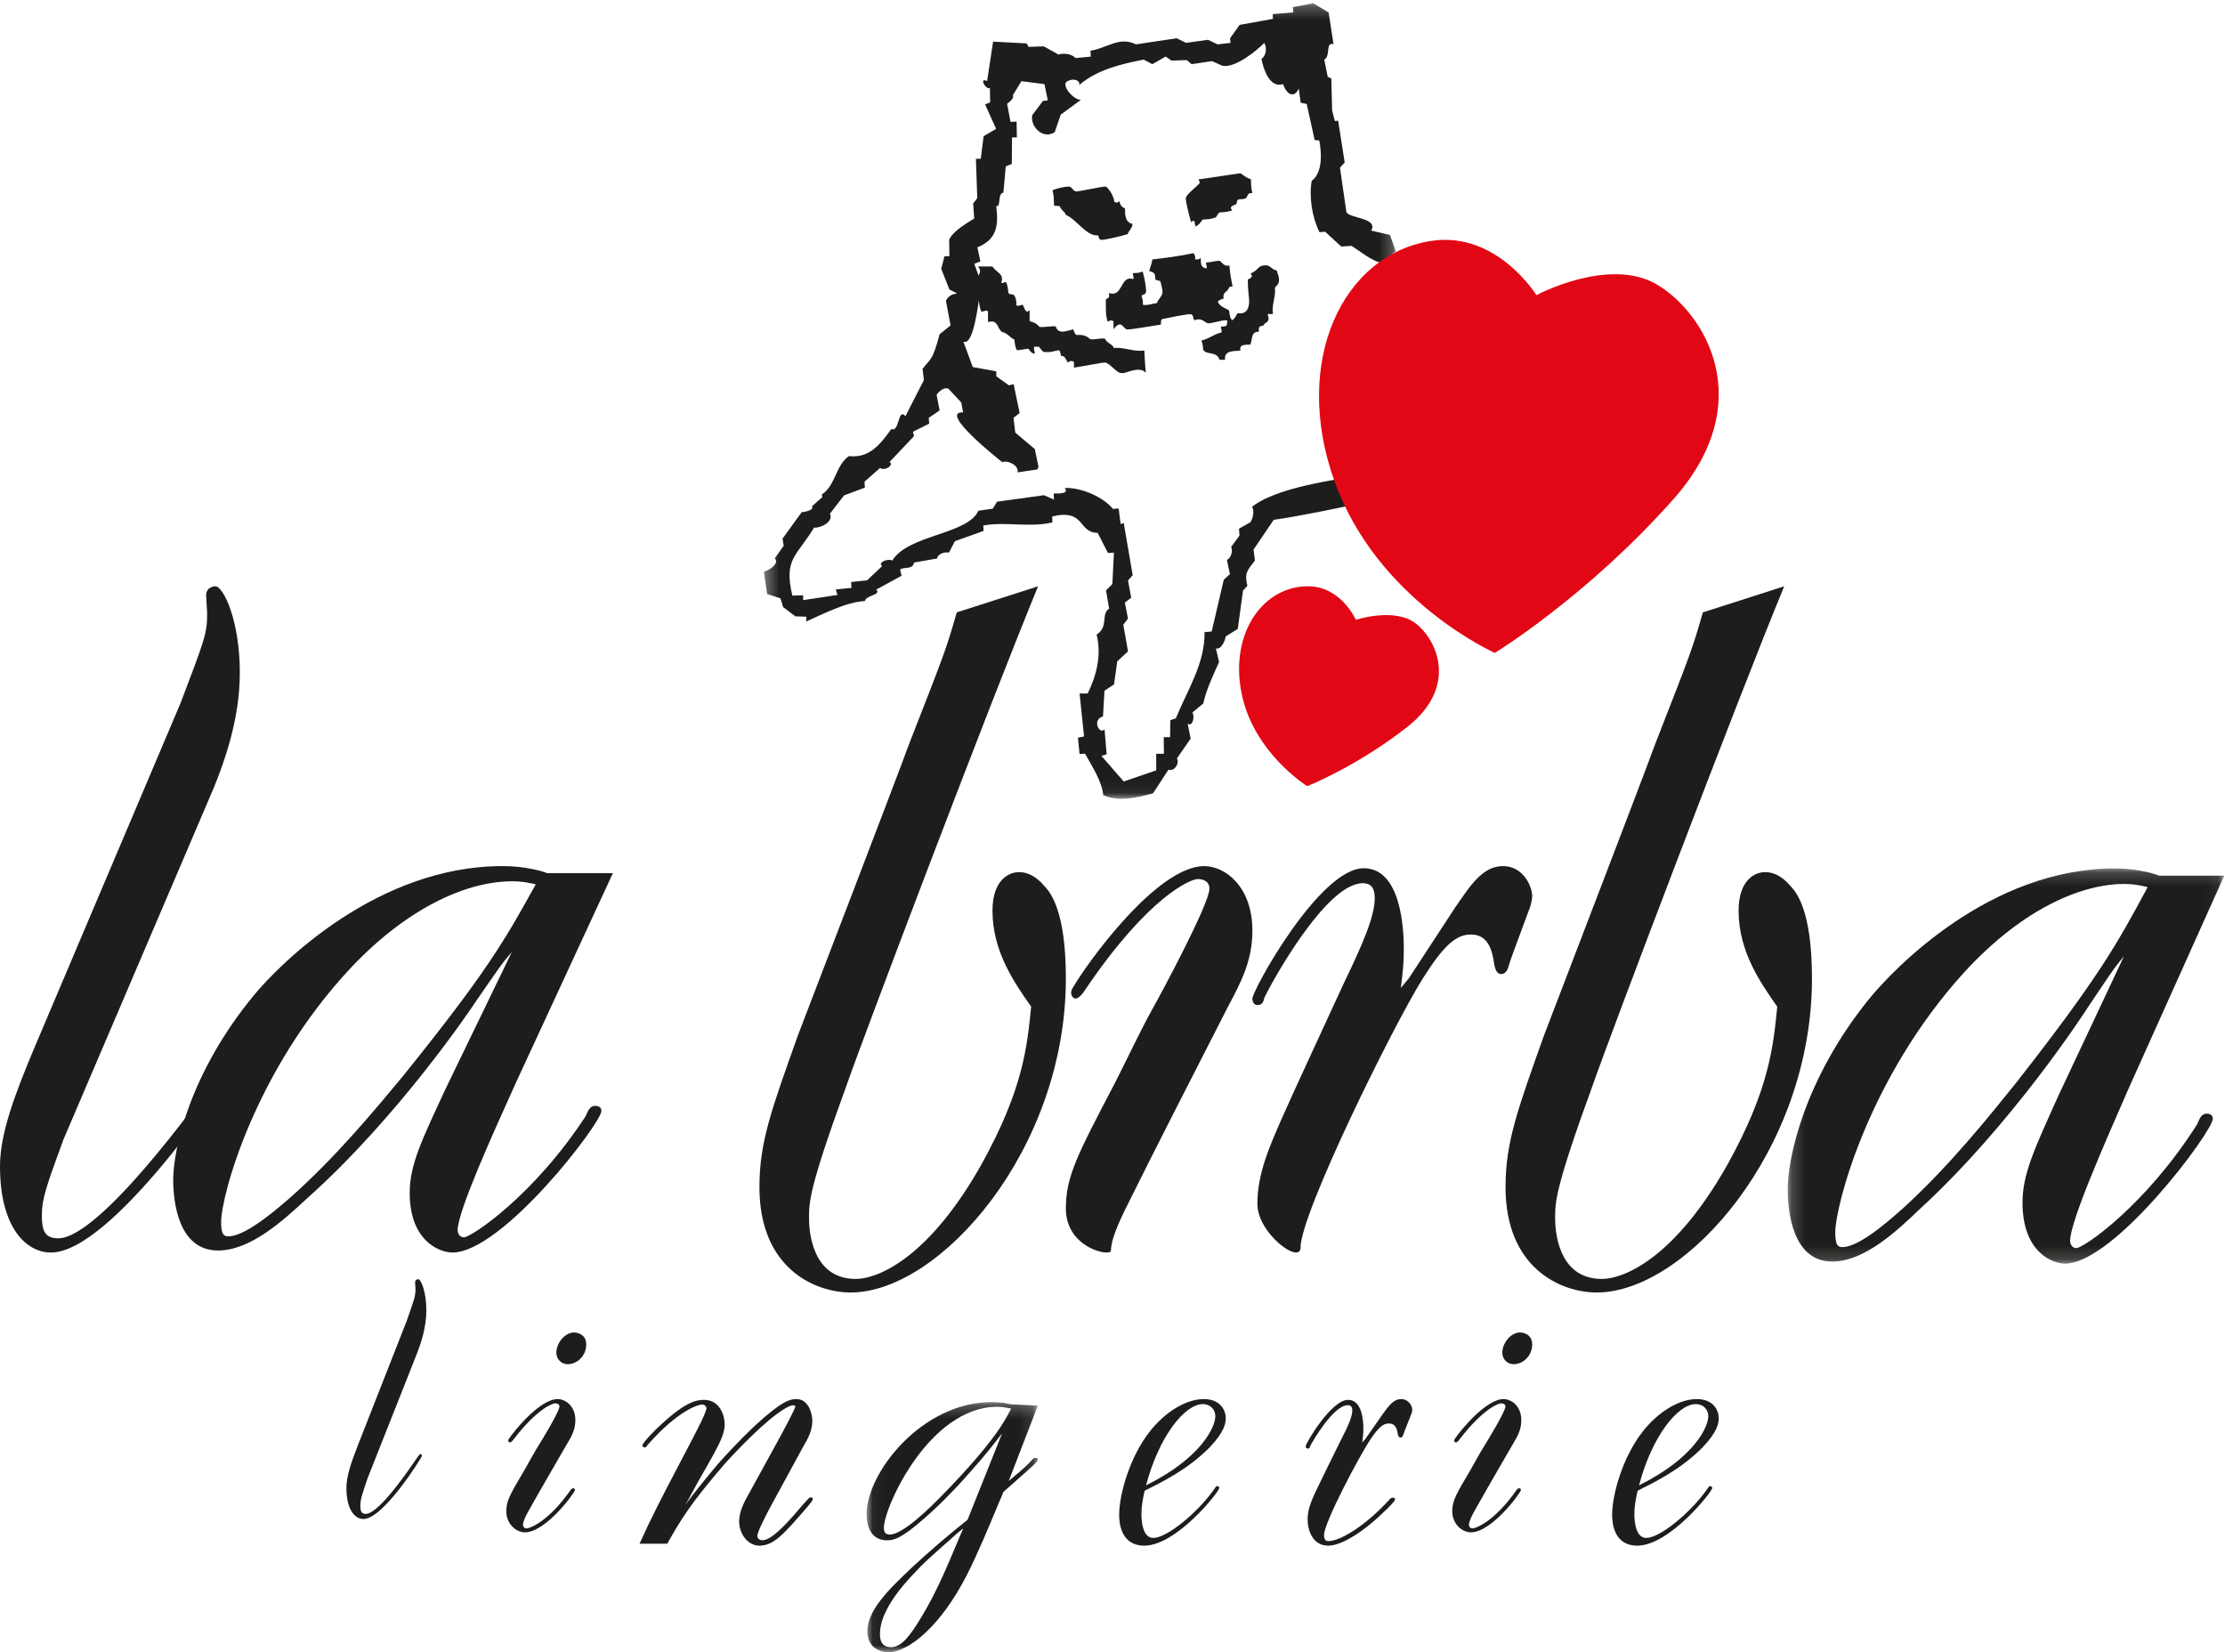 <?xml version="1.0" encoding="UTF-8"?>
<svg width="167px" height="124px" viewBox="0 0 167 124" version="1.1" xmlns="http://www.w3.org/2000/svg" xmlns:xlink="http://www.w3.org/1999/xlink">
    <!-- Generator: Sketch 50 (54983) - http://www.bohemiancoding.com/sketch -->
    <title>Group</title>
    <desc>Created with Sketch.</desc>
    <defs>
        <polygon id="path-1" points="0.335 0.244 47.764 0.244 47.764 59.945 0.335 59.945"></polygon>
        <polygon id="path-3" points="0.177 0.176 32.943 0.176 32.943 29.834 0.177 29.834"></polygon>
        <polygon id="path-5" points="0.044 0.224 12.894 0.224 12.894 19 0.044 19"></polygon>
    </defs>
    <g id="Page-1" stroke="none" stroke-width="1" fill="none" fill-rule="evenodd">
        <g id="Desktop-HD" transform="translate(-1172, -51)">
            <g id="Group" transform="translate(1172, 51)">
                <path d="M89.741,17 C90.053,16.831 90.187,16.597 90.255,16.48 C90.579,16.461 90.951,16.455 91.27,16.298 C91.324,16.218 91.425,16.018 91.528,15.944 C91.862,15.92 92.233,15.915 92.498,15.761 C92.137,15.51 92.723,15.368 92.79,15.321 C92.84,15.245 92.825,15.044 92.929,14.97 C93.147,14.946 93.403,14.939 93.477,14.898 C93.697,14.761 93.566,14.445 94,14.495 C93.895,14.118 93.898,13.81 93.887,13.454 C93.508,13.326 93.289,13.116 93.095,13 L89.936,13.469 C90.067,13.632 90.053,13.683 90.014,13.782 C89.714,14.099 89,14.622 89,14.892 C89,15.163 89.234,16.093 89.393,16.676 C89.743,16.363 89.646,16.833 89.741,17" id="Fill-1" fill="#1D1D1B"></path>
                <path d="M79.54,15.469 C79.631,15.778 79.945,15.888 79.983,16.114 C80.849,16.496 81.532,17.742 82.41,17.664 C82.499,17.745 82.425,18 82.689,18 C82.953,18 84.021,17.756 84.64,17.573 C84.694,17.347 85.011,17.091 85,16.81 C84.309,16.637 84.482,15.817 84.427,15.622 C84.228,15.577 84.061,15.394 84.029,15.096 C83.866,15.23 83.729,15.23 83.634,15.126 C83.613,14.753 83.164,14 82.953,14 C82.689,14 81.053,14.364 80.789,14.364 C80.525,14.364 80.472,14 80.208,14 C79.944,14 79.347,14.124 79,14.276 C79.103,14.686 79.1,15.03 79.115,15.437 C79.258,15.455 79.457,15.453 79.54,15.469" id="Fill-3" fill="#1D1D1B"></path>
                <path d="M95.827,20.301 C95.501,20.258 95.327,19.914 95.047,19.914 C94.346,19.914 94.617,20.163 93.87,20.534 C93.998,20.699 94.02,20.834 93.656,20.969 C93.645,21.69 93.757,22.32 93.757,22.606 C93.757,23.021 93.628,23.638 92.893,23.499 C92.756,23.724 92.667,23.93 92.477,24.039 C92.283,23.826 92.298,23.511 92.246,23.287 C92.002,23.156 91.513,22.991 91.401,22.621 C91.498,22.532 91.683,22.435 91.838,22.414 C91.766,21.852 92.042,22.058 92.279,21.534 C92.369,21.516 92.514,21.493 92.514,21.493 C92.41,20.989 92.3,20.43 92.277,19.925 C91.821,20.046 91.669,19.571 91.515,19.571 C91.234,19.571 90.898,19.685 90.522,19.702 C90.506,19.857 90.634,20.046 90.544,20.146 C89.954,20.044 90.206,19.459 90.1,19.343 C90.057,19.513 89.777,19.456 89.704,19.472 C89.721,19.284 89.704,19.129 89.568,19 C88.531,19.228 87.528,19.342 86.484,19.475 C86.469,19.742 86.36,19.953 86.253,20.345 C86.825,20.458 86.64,20.705 86.735,20.997 C86.837,21.054 87.038,21.033 87.104,21.138 C87.143,21.357 87.254,21.633 87.254,21.919 C87.254,22.205 86.921,22.472 86.827,22.748 C86.518,22.779 86.245,22.893 85.964,22.893 C85.684,22.893 85.788,22.805 85.788,22.805 C85.796,22.492 85.684,22.262 85.676,22.178 C85.878,22.085 86.02,22.091 86.02,21.804 C86.02,21.518 85.907,20.874 85.764,20.378 C85.491,20.493 85.292,20.487 85.028,20.504 C85.011,20.659 85.14,20.848 85.054,20.947 C84.076,20.605 84.289,22.367 83.242,21.987 C83.217,22.148 83.368,22.323 83.004,22.459 C82.993,23.294 82.996,23.77 83.148,24.151 C83.313,24.022 83.458,24.022 83.576,24.117 L83.576,24.709 C84.202,23.885 84.282,24.726 84.619,24.726 C84.899,24.726 86.309,24.496 87.128,24.362 C87.142,24.21 87.12,24.027 87.221,23.947 C87.882,23.808 89.048,23.58 89.328,23.58 C89.609,23.58 89.513,23.907 89.655,24.037 C90.193,23.789 90.506,24.267 90.674,24.267 C90.954,24.267 91.683,24.038 91.963,24.038 C92.244,24.038 92.076,24.095 92.08,24.417 C91.98,24.513 91.795,24.496 91.643,24.513 C91.627,24.668 91.755,24.857 91.657,24.961 C91.111,25.07 90.775,25.414 90.175,25.56 C90.287,25.839 90.282,26.051 90.313,26.248 C90.541,26.672 91.308,26.318 91.536,27 L91.95,27 C91.836,26.205 92.846,26.385 93.105,26.3 C92.984,25.798 93.564,25.885 93.846,25.861 C94.033,25.421 93.868,24.897 94.485,24.893 C94.472,24.562 94.475,24.468 94.816,24.44 C94.877,24.223 95.215,24.21 95.215,23.924 C95.215,23.637 95.087,23.678 95.178,23.568 L95.538,23.568 C95.438,22.826 95.776,22.255 95.689,21.592 C95.874,21.384 96,21.289 96,21.002 C96,20.716 95.887,20.532 95.827,20.301" id="Fill-5" fill="#1D1D1B"></path>
                <path d="M83.603,26.118 C83.503,25.806 83.121,25.8 82.925,25.413 C82.563,25.369 82.186,25.501 81.825,25.458 C81.463,25.075 80.991,25.139 80.793,25.139 C80.674,25.108 80.556,24.716 80.556,24.716 C80.073,24.828 79.422,25.138 79.243,24.497 C78.893,24.448 78.388,24.58 78.028,24.537 C77.618,24.106 77.528,24.228 77.278,24.088 L77.278,23.267 C76.968,23.603 76.9,23.099 76.765,22.878 C76.608,22.87 76.399,23.02 76.286,22.91 C76.291,22.672 76.278,22.368 76.092,22.126 C75.998,22.085 75.772,22.106 75.685,21.989 C75.658,21.743 75.652,21.458 75.502,21.169 C75.342,21.159 75.261,21.31 75.15,21.21 C75.386,20.539 74.825,20.498 74.486,20 L73.4,20 C73.954,20.615 72.828,20.926 73.382,21.471 C72.998,21.556 73,21.751 73,21.948 C73,22.047 73.057,22.264 73.468,22.576 C73.507,22.816 73.513,23.096 73.663,23.386 C73.823,23.396 74.031,23.245 74.155,23.354 L74.155,24.172 C74.95,23.935 74.82,24.686 75.227,24.921 C75.587,24.973 75.826,25.364 76.132,25.476 C76.166,25.71 76.172,25.99 76.321,26.28 C76.608,26.29 76.98,26.158 77.206,26.18 C77.312,26.388 77.494,26.553 77.665,26.534 C77.684,26.355 77.538,26.139 77.64,26.022 L77.975,26.022 C78.381,26.482 78.19,26.421 78.697,26.421 C79.013,26.421 79.266,26.29 79.495,26.285 C79.601,26.402 79.601,26.665 79.657,26.714 C79.908,26.684 79.969,26.911 80.142,27.21 C80.323,27.06 80.487,27.06 80.608,27.167 L80.608,27.589 C81.428,27.473 82.621,27.211 82.937,27.211 C83.253,27.211 83.823,28 84.14,28 C84.456,28 84.335,28 84.335,28 C84.689,27.933 85.562,27.482 86,27.978 C85.911,27.003 85.912,26.619 85.89,26.305 C85.079,26.422 84.323,26.027 83.603,26.118" id="Fill-7" fill="#1D1D1B"></path>
                <g id="Group-11" transform="translate(57, 0)">
                    <mask id="mask-2" fill="white">
                        <use xlink:href="#path-1"></use>
                    </mask>
                    <g id="Clip-10"></g>
                    <path d="M36.972,38.036 C37.176,38.338 37.036,38.927 36.846,39.198 L35.995,39.676 L36.031,40.195 L35.406,41.048 C35.546,41.348 35.407,41.871 35.088,42.024 L35.313,43.086 L34.852,43.51 L33.943,47.392 L33.407,47.442 C33.46,49.767 32.105,51.82 31.255,53.911 L30.841,54.049 L30.822,55.324 L30.345,55.324 L30.36,56.57 L29.781,56.57 L29.783,57.811 L27.343,58.651 L25.669,56.728 L26.061,56.611 L25.903,54.74 C25.488,55.164 24.952,53.973 25.787,53.768 L25.898,51.839 L26.616,51.362 L26.856,49.636 L27.663,48.883 L27.31,46.882 L27.663,46.425 L27.428,45.225 L27.904,44.858 L27.663,43.567 L28.017,43.167 L27.341,39.245 L27.111,39.334 L26.961,38.159 L26.538,38.194 C25.747,37.254 24.159,36.591 22.917,36.617 C23.321,37.161 22.152,37 22.086,37.042 L22.107,37.492 L21.358,37.166 L17.833,37.651 L17.516,38.173 L16.438,38.33 C15.616,40.133 11.167,40.111 9.972,42.069 C9.635,41.885 8.851,42.218 9.21,42.485 L8.078,43.554 L6.885,43.678 L6.904,44.122 L5.726,44.237 L5.86,44.649 L3.28,45.04 L3.28,44.673 L2.47,44.701 C1.813,41.919 2.788,41.766 4.099,39.598 C4.58,39.643 5.588,39.171 5.292,38.551 L6.353,37.179 L7.914,36.595 L7.885,36.151 L9.054,35.122 C9.467,35.383 10.13,34.854 9.762,34.674 L11.605,32.728 L11.521,32.403 L12.742,31.795 L12.708,31.359 L13.525,30.802 L13.299,29.642 C13.426,29.403 13.877,29.012 14.19,29.176 L15.147,30.204 L15.288,30.945 C13.455,30.876 17.724,34.294 18.231,34.686 C18.65,34.512 19.512,34.952 19.37,35.453 L20.856,35.231 L20.946,35.051 L20.671,33.704 L19.201,32.467 L19.071,31.36 L19.531,30.993 L19.079,28.835 L18.724,28.919 L17.776,28.236 L17.776,27.869 L16.012,27.546 L15.306,25.637 C16.078,26.003 16.421,22.73 16.519,22.232 L16.939,22.02 L16.126,19.801 L16.585,19.619 L16.359,18.56 C17.847,17.974 17.955,16.87 17.771,15.476 C18.171,15.522 17.838,14.541 18.313,14.454 L18.488,12.486 L18.942,12.303 L18.96,10.316 L19.323,10.316 L19.3,9.124 L18.847,9.148 L18.589,7.788 C18.713,7.707 19.166,7.345 19.016,7.153 L19.664,6.093 L21.393,6.313 L21.642,7.536 L21.282,7.572 L20.474,8.645 C20.319,9.517 21.283,10.491 22.164,9.921 L22.613,8.605 L24.129,7.492 C23.541,7.495 22.592,6.35 23.116,6.092 C23.774,5.77 24.173,6.225 23.96,6.417 C25.3,5.245 27.119,4.808 28.842,4.473 L29.49,4.816 L30.492,4.244 L30.924,4.548 L32.072,4.512 L32.437,4.816 L33.969,4.587 L34.734,4.93 C35.68,5.149 37.321,3.805 37.889,3.224 C38.108,3.549 38.041,4.196 37.681,4.416 C37.803,5.11 38.28,6.655 39.307,6.313 C39.506,6.968 40.079,7.49 40.482,6.653 L40.623,7.709 L41.076,7.8 L41.672,10.507 L42.024,10.548 C42.189,11.458 42.299,12.938 41.45,13.574 C41.245,14.794 41.476,16.315 42.037,17.425 L42.461,17.391 L43.663,18.499 L44.441,18.454 C44.935,18.742 45.983,19.627 46.718,19.726 C47.048,19.413 47.396,19.124 47.764,18.861 L47.326,17.634 L45.916,17.305 C46.466,16.342 44.288,16.399 44.057,15.921 L43.574,12.589 L43.927,12.189 L43.436,9.06 L43.19,9.082 L42.984,8.302 L42.924,5.891 L42.654,5.762 L42.395,4.473 C42.903,4.194 42.451,3.155 43.088,3.31 L42.723,0.94 L41.57,0.243 L40.038,0.536 L40.075,0.934 L38.523,1.06 L38.543,1.416 L36.042,1.868 L35.324,2.873 L35.36,3.22 L34.381,3.33 L33.674,2.987 L32.024,3.216 L31.317,2.873 L28.253,3.33 C27.032,2.701 26.037,3.634 24.85,3.806 L24.871,4.249 L23.715,4.359 C23.455,4.032 22.816,3.971 22.443,4.092 L21.34,3.479 L20.2,3.519 L20.056,3.258 L17.539,3.126 L17.087,6.086 C16.469,5.769 16.955,6.741 17.297,6.609 L17.318,7.683 L16.939,7.836 L17.764,9.67 L16.826,10.222 L16.612,11.916 L16.249,11.916 L16.349,14.875 L16.041,15.264 L16.118,16.399 C15.515,16.789 14.575,17.307 14.242,17.974 L14.259,19.231 L13.892,19.231 L13.642,20.171 L14.26,21.727 L14.818,22.013 C14.842,22.078 14.312,21.963 13.997,22.569 L14.346,24.42 L13.527,25.081 C12.973,27.133 12.86,26.865 12.242,27.688 L12.345,28.52 L10.958,31.238 C10.387,30.546 10.51,32.512 9.908,32.188 C9.096,33.294 8.291,34.409 6.72,34.228 C5.695,34.949 5.736,36.419 4.682,37.109 L4.719,37.309 L3.936,38.001 C4.171,38.285 3.3,38.445 3.172,38.436 L1.736,40.424 L1.82,40.962 L1.146,41.91 C1.563,42.297 0.623,42.862 0.335,42.902 L0.577,44.582 L1.578,44.903 L1.781,45.564 L2.702,46.257 L3.518,46.282 L3.518,46.64 C4.751,46.09 6.534,45.168 7.919,45.109 C7.982,44.662 9.182,44.661 8.766,44.25 L10.672,43.21 L10.557,42.751 C10.818,42.509 11.534,42.779 11.597,42.221 L13.336,41.912 C13.371,41.562 13.933,41.396 14.224,41.475 L14.67,40.616 L16.821,39.847 L16.803,39.436 C18.529,39.129 20.257,39.614 21.989,39.207 L21.977,38.759 C24.483,38.162 23.887,39.982 25.384,39.987 L26.159,41.501 L26.607,41.475 L26.49,43.831 L26.014,44.311 L26.249,45.682 C25.608,46.052 26.234,47.059 25.306,47.625 C25.692,49.122 25.309,50.683 24.637,52.046 L24.029,52.046 L24.366,55.267 L23.906,55.362 L24.027,56.582 L24.443,56.566 C24.941,57.479 25.705,58.616 25.805,59.676 C26.985,60.199 28.351,59.852 29.541,59.543 L30.701,57.761 C31.142,57.935 31.559,57.262 31.334,56.92 L32.366,55.433 L32.142,54.313 C32.536,54.578 32.69,53.72 32.491,53.477 L33.314,52.794 C33.543,51.726 34.06,50.679 34.499,49.683 L34.262,48.667 C34.676,48.775 34.968,48.036 34.995,47.762 L35.903,47.2 L36.294,44.325 L36.62,43.967 C36.394,43.007 36.608,42.812 37.192,42.071 L37.087,41.246 L38.598,39.013 C40.829,38.686 43.034,38.204 45.243,37.751 C44.927,37.132 44.637,36.485 44.378,35.809 C41.265,36.272 38.323,36.954 36.972,38.036" id="Fill-9" fill="#1D1D1B" mask="url(#mask-2)"></path>
                </g>
                <path d="M115.318,22.15 C115.318,22.15 120.767,19.234 124.354,21.349 C127.941,23.464 132.076,30.157 125.608,37.456 C119.139,44.755 112.197,49 112.197,49 C112.197,49 103.35,45.084 100.144,36.069 C96.937,27.053 100.817,19.026 107.505,18.069 C112.369,17.374 115.318,22.15 115.318,22.15" id="Fill-12" fill="#E20714"></path>
                <path d="M101.765,46.518 C101.765,46.518 104.687,45.544 106.293,46.814 C107.9,48.084 109.418,51.564 105.649,54.537 C101.88,57.51 98.116,59 98.116,59 C98.116,59 94.051,56.484 93.175,51.974 C92.297,47.464 94.844,43.953 98.224,44 C100.682,44.035 101.765,46.518 101.765,46.518" id="Fill-14" fill="#E20714"></path>
                <path d="M2.681,78.398 C1.072,82.204 0,85.095 0,87.531 C0,92.173 1.991,94 3.83,94 C8.349,94 17.004,81.138 17.004,80.834 C17.004,80.681 16.927,80.454 16.697,80.454 C16.468,80.454 16.161,80.91 15.702,81.519 C15.012,82.433 7.506,92.935 4.365,92.935 C3.294,92.935 3.14,92.25 3.14,91.184 C3.14,89.967 3.522,88.901 4.749,85.553 L15.549,60.286 C16.927,57.166 18,53.894 18,50.468 C18,46.588 16.774,44 16.161,44 C16.161,44 15.472,44 15.472,44.685 C15.472,44.913 15.549,45.827 15.549,46.054 C15.549,47.577 15.319,48.11 13.557,52.753 L2.681,78.398 Z" id="Fill-16" fill="#1D1D1B"></path>
                <path d="M40.213,66.366 C37.867,70.617 36.46,73.046 30.281,80.714 C28.327,83.068 25.277,86.788 21.759,89.9 C21.211,90.356 18.552,92.786 17.144,92.786 C16.832,92.786 16.597,92.709 16.597,91.723 C16.597,89.749 19.1,80.335 26.371,72.591 C30.907,67.808 35.365,66.138 38.414,66.138 C39.118,66.138 39.509,66.214 40.213,66.366 Z M33.487,81.626 C31.689,85.497 30.75,87.396 30.75,89.521 C30.75,93.165 33.018,94 33.957,94 C37.71,94 45.139,84.283 45.139,83.371 C45.139,83.144 44.983,82.993 44.67,82.993 C44.279,82.993 44.122,83.371 43.967,83.751 C40.056,89.749 35.365,92.861 34.817,92.861 C34.504,92.861 34.348,92.558 34.348,92.33 C34.348,90.887 37.085,84.89 38.727,81.246 L46,65.531 L41.073,65.531 C40.682,65.379 40.369,65.303 39.979,65.227 C39.275,65.075 38.492,65 37.71,65 C28.327,65 21.055,72.288 19.1,74.641 C14.251,80.487 13,86.257 13,88.534 C13,90.204 13.39,93.848 16.363,93.848 C18.786,93.848 21.211,91.647 23.088,89.9 C29.891,83.826 35.365,75.704 35.756,75.097 C37.398,72.743 37.554,72.439 38.414,71.452 L33.487,81.626 Z" id="Fill-18" fill="#1D1D1B"></path>
                <path d="M71.812,45.958 C70.994,48.776 70.994,48.776 68.239,55.821 C66.974,59.266 61.095,74.531 59.903,77.664 C57.893,83.299 57,85.727 57,89.093 C57,95.2 61.17,97 63.849,97 C70.547,97 80,86.275 80,73.436 C80,68.27 78.81,66.938 78.362,66.468 C77.768,65.763 77.097,65.451 76.502,65.451 C75.608,65.451 74.492,66.155 74.492,68.347 C74.492,71.401 76.13,73.749 77.394,75.549 C77.097,78.525 76.8,81.735 73.674,87.37 C69.804,94.261 66.007,95.982 64.22,95.982 C60.945,95.982 60.722,92.382 60.722,91.442 C60.722,90.19 60.722,89.172 63.551,81.422 C64.741,77.976 74.418,52.455 77.916,44 L71.812,45.958 Z" id="Fill-20" fill="#1D1D1B"></path>
                <path d="M80.473,74.214 C80.394,74.375 80.394,74.457 80.394,74.537 C80.394,74.699 80.551,74.941 80.708,74.941 C81.022,74.941 81.337,74.457 81.495,74.214 C86.214,67.263 89.36,65.97 89.911,65.97 C89.988,65.97 90.775,65.97 90.775,66.697 C90.775,67.829 87.079,74.699 86.528,75.669 C85.663,77.204 84.484,79.711 83.698,81.246 C80.865,86.661 80,88.277 80,90.703 C80,93.692 83.382,94.34 83.382,93.854 C83.382,93.046 84.012,91.672 84.405,90.864 C86.923,85.772 89.596,80.6 92.19,75.508 C93.135,73.729 94,72.112 94,69.849 C94,66.535 91.955,65 90.382,65 C86.843,65 81.573,72.274 80.473,74.214" id="Fill-22" fill="#1D1D1B"></path>
                <path d="M105.741,73.422 L105.14,74.143 C105.29,73.021 105.366,72.219 105.366,71.256 C105.366,69.892 105.216,65.16 102.354,65.16 C99.043,65.16 94,74.305 94,74.946 C94,75.106 94.074,75.427 94.375,75.427 C94.752,75.427 94.828,75.185 94.903,74.865 C95.354,73.903 99.494,66.284 102.28,66.284 C102.806,66.284 103.183,66.525 103.183,67.406 C103.183,68.77 102.28,70.856 100.849,73.822 C99.268,77.271 97.311,81.442 96.031,84.331 C95.354,85.933 94.375,88.019 94.375,90.345 C94.375,92.591 97.612,94.916 97.612,93.634 C97.612,91.067 104.538,77.031 106.796,73.422 C108.376,70.935 109.279,70.134 110.41,70.134 C111.613,70.134 111.99,71.176 112.14,72.299 C112.215,72.78 112.365,73.102 112.667,73.102 C113.043,73.102 113.194,72.7 113.27,72.379 C113.344,72.059 114.625,68.69 114.85,68.048 C114.926,67.807 115,67.486 115,67.245 C115,66.525 114.323,65 112.818,65 C111.312,65 110.41,66.364 109.205,68.128 L105.741,73.422 Z" id="Fill-24" fill="#1D1D1B"></path>
                <path d="M127.812,45.958 C126.994,48.776 126.994,48.776 124.239,55.821 C122.974,59.266 117.094,74.531 115.903,77.664 C113.893,83.299 113,85.727 113,89.093 C113,95.2 117.169,97 119.849,97 C126.547,97 136,86.275 136,73.436 C136,68.27 134.81,66.938 134.362,66.468 C133.768,65.763 133.097,65.451 132.502,65.451 C131.608,65.451 130.492,66.155 130.492,68.347 C130.492,71.401 132.129,73.749 133.394,75.549 C133.097,78.525 132.8,81.735 129.674,87.37 C125.803,94.261 122.006,95.982 120.22,95.982 C116.945,95.982 116.722,92.382 116.722,91.442 C116.722,90.19 116.722,89.172 119.551,81.422 C120.741,77.976 130.418,52.455 133.916,44 L127.812,45.958 Z" id="Fill-26" fill="#1D1D1B"></path>
                <g id="Group-30" transform="translate(134, 65)">
                    <mask id="mask-4" fill="white">
                        <use xlink:href="#path-3"></use>
                    </mask>
                    <g id="Clip-29"></g>
                    <path d="M27.197,1.573 C24.867,5.921 23.47,8.405 17.336,16.247 C15.395,18.654 12.367,22.459 8.874,25.642 C8.33,26.108 5.69,28.593 4.292,28.593 C3.982,28.593 3.748,28.515 3.748,27.506 C3.748,25.486 6.234,15.86 13.454,7.939 C17.957,3.047 22.383,1.34 25.411,1.34 C26.11,1.34 26.498,1.417 27.197,1.573 Z M20.519,17.179 C18.734,21.139 17.801,23.08 17.801,25.254 C17.801,28.98 20.054,29.834 20.985,29.834 C24.712,29.834 32.088,19.897 32.088,18.964 C32.088,18.732 31.934,18.577 31.623,18.577 C31.234,18.577 31.079,18.964 30.924,19.353 C27.042,25.486 22.383,28.67 21.839,28.67 C21.529,28.67 21.374,28.36 21.374,28.127 C21.374,26.651 24.092,20.518 25.722,16.791 L32.943,0.719 L28.051,0.719 C27.662,0.563 27.352,0.486 26.964,0.407 C26.266,0.253 25.488,0.176 24.712,0.176 C15.395,0.176 8.175,7.629 6.234,10.036 C1.419,16.014 0.177,21.916 0.177,24.245 C0.177,25.952 0.565,29.679 3.516,29.679 C5.923,29.679 8.33,27.428 10.194,25.642 C16.949,19.43 22.383,11.123 22.772,10.502 C24.402,8.095 24.557,7.784 25.411,6.775 L20.519,17.179 Z" id="Fill-28" fill="#1D1D1B" mask="url(#mask-4)"></path>
                </g>
                <path d="M26.894,108.384 C26.357,109.753 26,110.794 26,111.671 C26,113.342 26.664,114 27.277,114 C28.783,114 31.668,109.369 31.668,109.26 C31.668,109.206 31.642,109.123 31.566,109.123 C31.489,109.123 31.387,109.288 31.234,109.507 C31.004,109.836 28.502,113.616 27.456,113.616 C27.098,113.616 27.047,113.37 27.047,112.986 C27.047,112.548 27.175,112.164 27.583,110.959 L31.183,101.863 C31.642,100.74 32,99.562 32,98.329 C32,96.932 31.592,96 31.387,96 C31.387,96 31.157,96 31.157,96.247 C31.157,96.329 31.183,96.658 31.183,96.739 C31.183,97.288 31.106,97.479 30.519,99.151 L26.894,108.384 Z" id="Fill-31" fill="#1D1D1B"></path>
                <path d="M38.175,108.016 C38.146,108.069 38.146,108.095 38.146,108.122 C38.146,108.174 38.204,108.254 38.262,108.254 C38.379,108.254 38.495,108.095 38.554,108.016 C40.301,105.741 41.466,105.318 41.67,105.318 C41.699,105.318 41.99,105.318 41.99,105.555 C41.99,105.926 40.622,108.174 40.418,108.492 C40.097,108.995 39.66,109.815 39.37,110.317 C38.32,112.09 38,112.619 38,113.413 C38,114.391 38.758,115 39.399,115 C40.971,115 43.156,112.01 43.156,111.825 C43.156,111.746 43.097,111.693 43.039,111.693 C42.893,111.693 42.835,111.799 42.806,111.852 C41.117,114.259 39.719,114.709 39.515,114.709 C39.399,114.709 39.252,114.603 39.252,114.444 C39.252,114.179 39.486,113.73 39.631,113.466 C40.563,111.799 41.554,110.106 42.515,108.439 C42.865,107.857 43.185,107.328 43.185,106.587 C43.185,105.502 42.428,105 41.845,105 C40.534,105 38.583,107.381 38.175,108.016 M43.068,100 C42.34,100.027 41.757,100.847 41.757,101.508 C41.757,102.011 42.136,102.381 42.602,102.381 C43.331,102.381 44,101.746 44,100.9 C44,100.186 43.418,100 43.068,100" id="Fill-33" fill="#1D1D1B"></path>
                <path d="M50.079,115.855 C51.134,113.997 51.785,112.894 54.454,109.789 C54.671,109.556 56.78,107.235 58.331,106.103 C58.797,105.755 59.293,105.464 59.511,105.464 C59.604,105.464 59.697,105.493 59.697,105.551 C59.697,105.696 58.89,107.206 58.735,107.496 L56.253,112.023 C55.849,112.72 55.478,113.446 55.478,114.172 C55.478,115.158 56.16,116 56.998,116 C58.052,116 58.797,115.187 60.566,113.126 C60.628,113.069 61,112.604 61,112.546 L61,112.517 C61,112.43 60.969,112.372 60.876,112.372 C60.752,112.372 60.69,112.43 60.162,113.039 C58.797,114.665 57.835,115.593 57.215,115.593 C56.967,115.593 56.842,115.419 56.842,115.274 C56.842,114.955 57.494,113.736 57.711,113.301 L60.286,108.569 C60.628,107.989 60.969,107.38 60.969,106.626 C60.969,106.045 60.659,105 59.79,105 C59.355,105 58.767,105.058 56.688,106.973 C56.502,107.147 55.384,108.192 53.958,109.789 C53.678,110.108 51.91,112.227 51.444,112.952 C51.785,112.314 52.127,111.704 52.468,111.066 C52.934,110.253 53.398,109.469 53.833,108.628 C54.112,108.076 54.391,107.496 54.391,106.886 C54.391,106.218 54.02,105.058 52.84,105.058 C52.251,105.058 51.444,105.232 49.676,106.857 C49.428,107.061 48.217,108.251 48.217,108.483 C48.217,108.598 48.341,108.628 48.403,108.628 C48.496,108.628 48.558,108.511 48.621,108.425 C50.948,105.784 52.468,105.406 52.685,105.406 C52.84,105.406 53.026,105.522 53.026,105.696 C53.026,105.842 52.747,106.48 52.375,107.206 C51.537,108.86 50.11,111.501 49.273,113.185 C48.838,114.055 48.403,114.955 48,115.855 L50.079,115.855 Z" id="Fill-35" fill="#1D1D1B"></path>
                <g id="Group-39" transform="translate(65, 105)">
                    <mask id="mask-6" fill="white">
                        <use xlink:href="#path-5"></use>
                    </mask>
                    <g id="Clip-38"></g>
                    <path d="M7.295,9.707 C7.236,9.869 7.147,10.031 7.088,10.193 C5.968,12.867 5.231,14.597 4.111,16.434 C3.285,17.784 2.667,18.621 1.871,18.621 C1.045,18.621 1.045,17.865 1.045,17.623 C1.045,16.028 2.49,14.219 3.758,12.921 C4.288,12.354 4.435,12.219 5.732,11.058 C6.086,10.761 6.44,10.437 6.793,10.112 C6.97,9.977 7.118,9.842 7.295,9.707 Z M10.891,0.711 C10.448,1.602 9.563,3.277 5.82,7.114 C4.819,8.14 2.785,10.166 1.783,10.166 C1.488,10.166 1.341,10.031 1.341,9.653 C1.341,8.14 4.73,0.575 9.859,0.575 C10.212,0.575 10.478,0.63 10.891,0.711 Z M7.619,9.059 C6.351,10.058 4.582,11.571 3.434,12.651 C1.635,14.353 0.102,15.866 0.102,17.433 C0.102,18.676 1.105,19 1.665,19 C3.197,19 5.614,17.028 7.56,13.219 C8.326,11.733 9.299,9.41 9.977,7.761 C10.095,7.492 10.212,7.248 10.301,6.978 C10.654,6.654 12.276,5.249 12.57,4.952 C12.865,4.655 12.894,4.628 12.894,4.52 C12.894,4.412 12.747,4.412 12.718,4.412 C12.6,4.412 12.541,4.466 12.482,4.547 C11.804,5.277 11.126,5.79 10.713,6.141 L12.894,0.495 L10.891,0.387 C10.713,0.359 10.507,0.333 10.33,0.279 C10.036,0.252 9.741,0.224 9.446,0.224 C4.17,0.224 0.044,5.546 0.044,8.626 C0.044,9.68 0.456,10.598 1.576,10.598 C2.077,10.598 2.638,10.49 4.406,8.923 C4.789,8.6 6.175,7.357 7.825,5.465 C9.092,4.034 9.328,3.709 10.212,2.575 L7.619,9.059 Z" id="Fill-37" fill="#1D1D1B" mask="url(#mask-6)"></path>
                </g>
                <path d="M86.02,111.473 C86.989,107.786 88.93,105.377 90.277,105.377 C90.869,105.377 91.219,105.813 91.219,106.277 C91.219,107.09 90.169,109.412 86.02,111.473 M85.912,111.879 C87.179,111.24 89.118,110.311 90.788,108.628 C91.947,107.409 92,106.77 92,106.422 C92,105.871 91.623,105 90.357,105 C88.93,105 87.367,106.074 86.316,107.409 C84.754,109.382 84,112.227 84,113.678 C84,114.317 84.135,116 85.886,116 C88.311,116 91.515,111.937 91.515,111.675 C91.515,111.618 91.462,111.53 91.354,111.53 C91.273,111.53 91.273,111.56 91.004,111.937 C89.791,113.591 87.582,115.419 86.559,115.419 C85.805,115.419 85.67,114.288 85.67,113.649 C85.67,113.011 85.778,112.488 85.912,111.879" id="Fill-40" fill="#1D1D1B"></path>
                <path d="M102.473,108 L102.244,108.257 C102.301,107.857 102.33,107.571 102.33,107.228 C102.33,106.743 102.272,105.057 101.182,105.057 C99.921,105.057 98,108.315 98,108.543 C98,108.6 98.029,108.714 98.143,108.714 C98.287,108.714 98.315,108.628 98.344,108.514 C98.516,108.171 100.093,105.457 101.154,105.457 C101.355,105.457 101.498,105.543 101.498,105.857 C101.498,106.343 101.154,107.086 100.609,108.143 C100.007,109.371 99.262,110.857 98.774,111.886 C98.516,112.457 98.143,113.2 98.143,114.029 C98.143,114.828 98.516,116 99.692,116 C100.667,116 102.301,115 103.878,113.457 C104.078,113.286 104.709,112.657 104.709,112.543 C104.709,112.429 104.652,112.4 104.566,112.4 C104.451,112.4 104.394,112.429 104.337,112.486 C102.502,114.514 100.581,115.657 99.72,115.657 C99.606,115.657 99.376,115.657 99.376,115.2 C99.376,114.286 102.014,109.285 102.875,108 C103.476,107.114 103.82,106.829 104.251,106.829 C104.709,106.829 104.853,107.2 104.91,107.6 C104.939,107.771 104.996,107.886 105.111,107.886 C105.254,107.886 105.312,107.743 105.34,107.629 C105.369,107.514 105.857,106.314 105.943,106.085 C105.971,106 106,105.886 106,105.8 C106,105.543 105.742,105 105.168,105 C104.595,105 104.251,105.486 103.792,106.114 L102.473,108 Z" id="Fill-42" fill="#1D1D1B"></path>
                <path d="M109.175,108.016 C109.145,108.069 109.145,108.095 109.145,108.122 C109.145,108.174 109.203,108.254 109.262,108.254 C109.379,108.254 109.495,108.095 109.554,108.016 C111.301,105.741 112.466,105.318 112.67,105.318 C112.699,105.318 112.99,105.318 112.99,105.555 C112.99,105.926 111.622,108.174 111.418,108.492 C111.097,108.995 110.66,109.815 110.369,110.317 C109.32,112.09 109,112.619 109,113.413 C109,114.391 109.757,115 110.398,115 C111.971,115 114.155,112.01 114.155,111.825 C114.155,111.746 114.097,111.693 114.039,111.693 C113.893,111.693 113.834,111.799 113.806,111.852 C112.116,114.259 110.718,114.709 110.514,114.709 C110.398,114.709 110.252,114.603 110.252,114.444 C110.252,114.179 110.485,113.73 110.631,113.466 C111.563,111.799 112.553,110.106 113.514,108.439 C113.864,107.857 114.184,107.328 114.184,106.587 C114.184,105.502 113.427,105 112.845,105 C111.534,105 109.582,107.381 109.175,108.016 M114.068,100 C113.34,100.027 112.757,100.847 112.757,101.508 C112.757,102.011 113.136,102.381 113.602,102.381 C114.33,102.381 115,101.746 115,100.9 C115,100.186 114.418,100 114.068,100" id="Fill-44" fill="#1D1D1B"></path>
                <path d="M123.02,111.473 C123.99,107.786 125.93,105.377 127.276,105.377 C127.869,105.377 128.219,105.813 128.219,106.277 C128.219,107.09 127.169,109.412 123.02,111.473 M122.912,111.879 C124.179,111.24 126.118,110.311 127.788,108.628 C128.946,107.409 129,106.77 129,106.422 C129,105.871 128.623,105 127.357,105 C125.93,105 124.368,106.074 123.317,107.409 C121.755,109.382 121,112.227 121,113.678 C121,114.317 121.135,116 122.886,116 C125.31,116 128.515,111.937 128.515,111.675 C128.515,111.618 128.462,111.53 128.353,111.53 C128.273,111.53 128.273,111.56 128.003,111.937 C126.791,113.591 124.582,115.419 123.559,115.419 C122.805,115.419 122.67,114.288 122.67,113.649 C122.67,113.011 122.778,112.488 122.912,111.879" id="Fill-46" fill="#1D1D1B"></path>
            </g>
        </g>
    </g>
</svg>